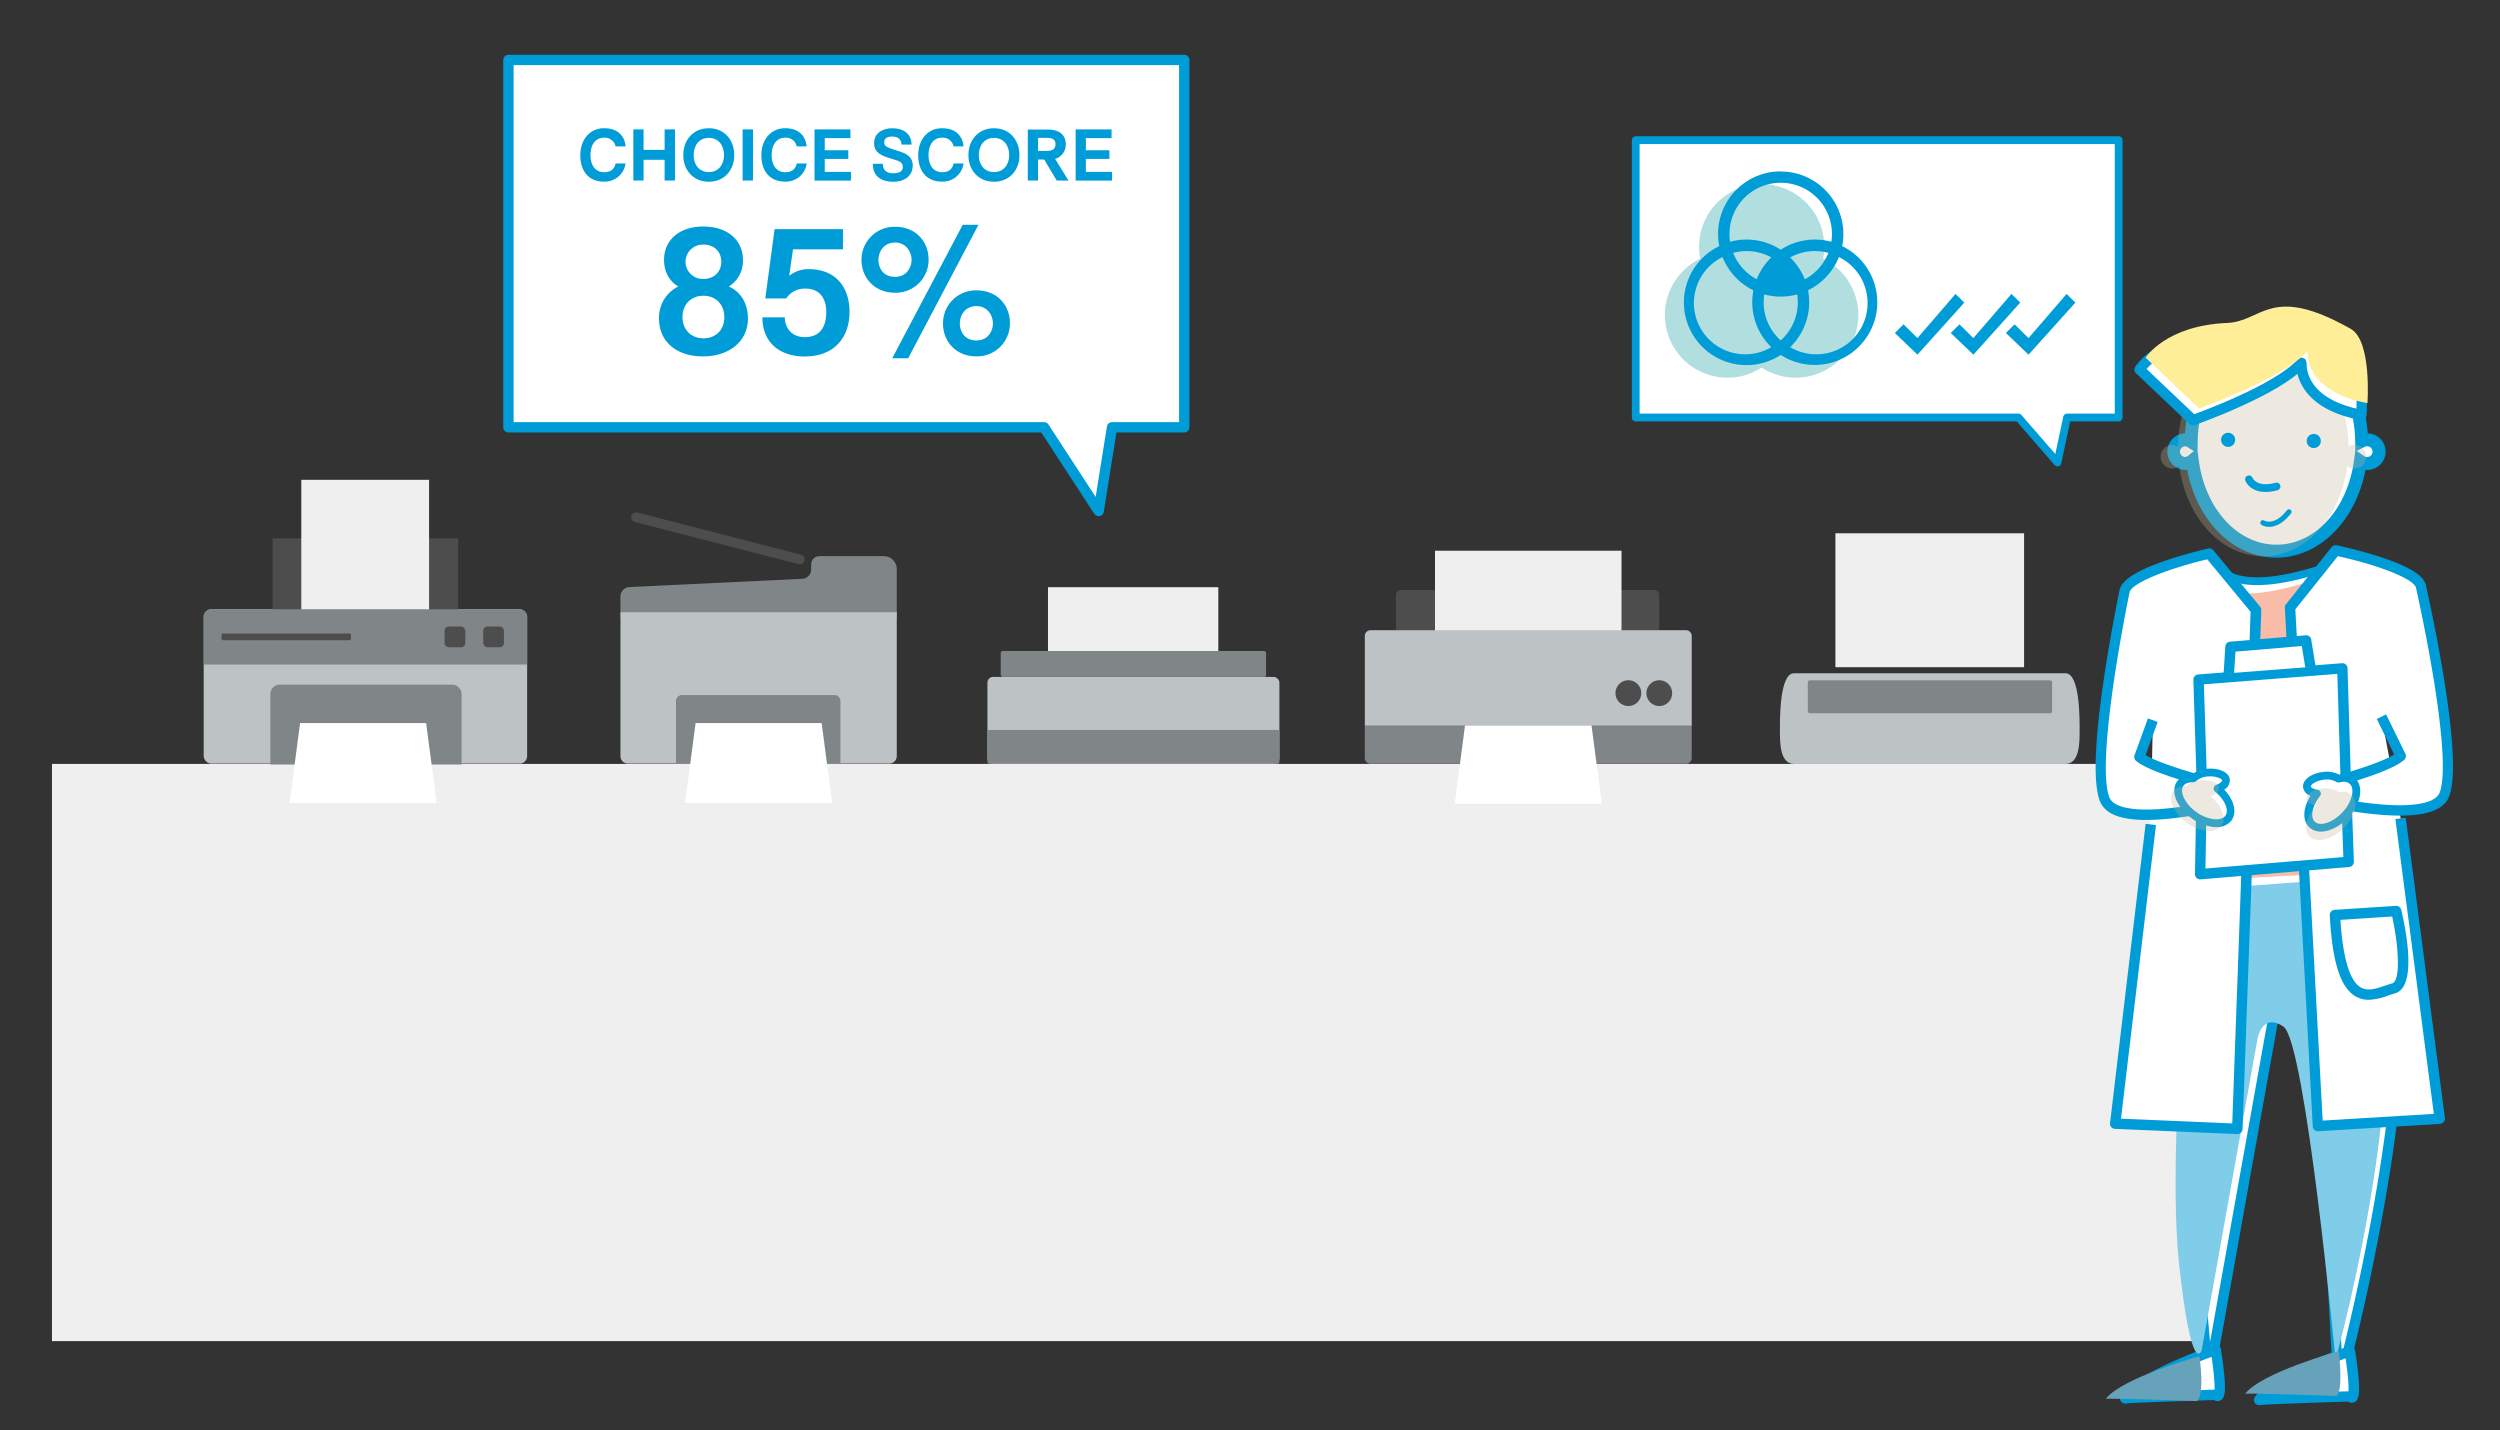 <?xml version="1.0" encoding="UTF-8"?> <svg xmlns="http://www.w3.org/2000/svg" viewBox="0 0 965 552"><rect x="0" y="0" width="965" height="552" fill="#333333" stroke="none"/><defs><style>.cls-1{isolation:isolate;}.cls-2{fill:#bdc3c4;}.cls-3{fill:#808587;}.cls-4{fill:#efefef;}.cls-5,.cls-7,.cls-8{fill:#fff;}.cls-5,.cls-7{stroke:#009cd8;stroke-linejoin:round;}.cls-5{stroke-width:4px;}.cls-16,.cls-6{fill:#009cd8;}.cls-7{stroke-width:3px;}.cls-9{fill:#f8bca8;}.cls-10,.cls-11,.cls-9{mix-blend-mode:multiply;}.cls-10{fill:#c1b49a;opacity:0.3;}.cls-11{fill:#ffee98;}.cls-12{fill:#80cdea;}.cls-12,.cls-13{mix-blend-mode:darken;}.cls-13{fill:#66a3bb;}.cls-14{fill:#4d4d4d;}.cls-15{fill:#b1dfdf;}.cls-15,.cls-16{fill-rule:evenodd;}</style></defs><g class="cls-1"><g id="Layer_1" data-name="Layer 1"><path class="cls-2" d="M797.26,259.87H692.51c-5.6,0-5.46,17.39-5.46,21.88s-.14,13.12,5.46,13.12H797.26c5.6,0,5.47-8.63,5.47-13.12S802.86,259.87,797.26,259.87Z"></path><rect class="cls-3" x="697.81" y="262.61" width="94.31" height="12.72" rx="0.77"></rect><rect class="cls-4" x="708.47" y="205.85" width="72.83" height="51.69"></rect><rect class="cls-2" x="381.15" y="261.29" width="112.7" height="33.53" rx="2.19"></rect><rect class="cls-3" x="381.15" y="281.75" width="112.7" height="13.08" rx="0.77"></rect><rect class="cls-3" x="386.28" y="251.28" width="102.43" height="10.01" rx="0.77"></rect><rect class="cls-4" x="404.52" y="226.66" width="65.75" height="24.62"></rect><rect class="cls-4" x="20.06" y="294.87" width="831.54" height="222.8"></rect><polygon class="cls-5" points="457.12 23.15 196.25 23.15 196.25 164.93 403.01 164.93 424.08 197.26 429.25 164.93 457.12 164.93 457.12 23.15"></polygon><path class="cls-6" d="M224,59.88c0-5.94,3.65-10.38,9.17-10.38,5.72,0,8,3.42,8.32,7H237.6a4.2,4.2,0,0,0-4.42-3.34c-3.84,0-5.25,3.37-5.25,6.71s1.44,6.6,5.28,6.6c3,0,4.06-1.71,4.42-3.37h3.83a8.1,8.1,0,0,1-8.31,7C227.38,70.16,224,66.21,224,59.88Z"></path><path class="cls-6" d="M244.47,49.94h3.95v7.9h8.12v-7.9h4V69.69h-4v-8h-8.12v8h-3.95Z"></path><path class="cls-6" d="M263.74,59.91c0-5.83,3.78-10.41,9.86-10.41s9.83,4.58,9.83,10.41c0,5.66-3.76,10.25-9.83,10.25S263.74,65.57,263.74,59.91Zm15.74,0c0-3.62-2-6.69-5.88-6.69s-5.86,3.07-5.86,6.69c0,3.45,2,6.52,5.86,6.52S279.48,63.36,279.48,59.91Z"></path><path class="cls-6" d="M286.65,49.94h4V69.69h-4Z"></path><path class="cls-6" d="M293.89,59.88c0-5.94,3.64-10.38,9.17-10.38,5.71,0,7.95,3.42,8.31,7h-3.84a4.19,4.19,0,0,0-4.42-3.34c-3.84,0-5.25,3.37-5.25,6.71s1.44,6.6,5.28,6.6c3,0,4.06-1.71,4.42-3.37h3.84a8.11,8.11,0,0,1-8.32,7C297.31,70.16,293.89,66.21,293.89,59.88Z"></path><path class="cls-6" d="M314.4,49.94h13.87v3.37h-9.92V58h9.09v3.34h-9.09v5h10.11v3.37H314.4Z"></path><path class="cls-6" d="M336.93,63.22h3.84c0,2.63,1.57,3.65,4,3.65,2.08,0,3.71-.55,3.71-2.43s-1.25-2.24-4.67-3.26S337.4,59,337.4,55.33c0-4,3.34-5.83,7-5.83,3.83,0,7.42,1.76,7.45,6.32H348c-.13-2.43-1.79-3.12-3.7-3.12-1.52,0-3,.52-3,2.21,0,1.49.82,1.91,4.86,3.2,3.36,1,6.15,2.13,6.15,5.8s-2.73,6.25-7.62,6.25C340.41,70.16,336.85,68.22,336.93,63.22Z"></path><path class="cls-6" d="M354.43,59.88c0-5.94,3.65-10.38,9.17-10.38,5.72,0,8,3.42,8.32,7h-3.84a4.2,4.2,0,0,0-4.42-3.34c-3.84,0-5.25,3.37-5.25,6.71s1.44,6.6,5.28,6.6c3,0,4.06-1.71,4.41-3.37h3.84a8.1,8.1,0,0,1-8.31,7C357.86,70.16,354.43,66.21,354.43,59.88Z"></path><path class="cls-6" d="M373.81,59.91c0-5.83,3.79-10.41,9.86-10.41s9.84,4.58,9.84,10.41c0,5.66-3.76,10.25-9.84,10.25S373.81,65.57,373.81,59.91Zm15.75,0c0-3.62-2.05-6.69-5.89-6.69s-5.85,3.07-5.85,6.69c0,3.45,2,6.52,5.85,6.52S389.56,63.36,389.56,59.91Z"></path><path class="cls-6" d="M407.89,69.69l-4.84-8.12h-2.37v8.12h-3.95V50h7.65c4.75,0,7,2.23,7,5.69a5.67,5.67,0,0,1-4.11,5.63l5.19,8.4Zm-7.21-11.44h3.51c2.1,0,3.23-.83,3.23-2.59s-1.19-2.44-3.21-2.44h-3.53Z"></path><path class="cls-6" d="M415.2,49.94h13.86v3.37h-9.91V58h9.09v3.34h-9.09v5h10.11v3.37H415.2Z"></path><path class="cls-6" d="M254.39,123a13.34,13.34,0,0,1,7.46-12.43c-3.25-1.79-5.53-5.45-5.53-10.22,0-7.73,5.94-12.91,15.19-12.91s15.26,5.18,15.26,12.91a11.49,11.49,0,0,1-5.45,10.22c4.28,1.93,7.38,6.15,7.38,12.43,0,8.7-7.18,14.57-17.26,14.57C261.16,137.6,254.39,131.93,254.39,123Zm25.2-.62c0-4.84-3.31-8.22-8.08-8.22s-8.07,3.38-8.07,8.22,3.31,8.21,8.07,8.21S279.59,127.38,279.59,122.41Zm-1.17-21.33c0-3.74-2.56-6.63-6.91-6.63a6.63,6.63,0,1,0,0,13.25C275.72,107.7,278.42,104.8,278.42,101.08Z"></path><path class="cls-6" d="M294.29,122.48h8.63c.07,4.34,2.9,7.66,7.66,7.66,5.39,0,8.36-3.24,8.36-9.74,0-5.52-2.84-9-8-9a8.55,8.55,0,0,0-7.46,3.8h-8.08L299,88.44h26.38v7.8H306.09l-1.44,10.22a11.67,11.67,0,0,1,7.59-2.56c9.94,0,15.67,6.49,15.67,16.5,0,9.81-5.8,17.2-17.33,17.2C301.19,137.6,294.29,132.42,294.29,122.48Z"></path><path class="cls-6" d="M332.53,100.25a12.74,12.74,0,0,1,13-12.71c8,0,12.91,5.73,12.91,12.71A12.69,12.69,0,0,1,345.51,113C337.57,113,332.53,107.22,332.53,100.25Zm19.33,0c0-2.77-1.93-6.63-6.35-6.63s-6.42,3.59-6.42,6.63,1.65,6.62,6.42,6.62C349.93,106.87,351.86,103.22,351.86,100.25ZM371.6,86.78h6.08l-27.13,51.51H344.4Zm-7.59,38a12.67,12.67,0,0,1,12.91-12.7c8,0,12.91,5.73,12.91,12.7a12.69,12.69,0,0,1-12.91,12.78C369,137.6,364,131.8,364,124.82Zm19.26,0c0-2.76-1.93-6.62-6.35-6.62s-6.42,3.59-6.42,6.62,1.66,6.63,6.42,6.63C381.34,131.45,383.27,127.79,383.27,124.82Z"></path><polygon class="cls-7" points="817.8 54.1 631.39 54.1 631.39 161.16 779.13 161.16 794.19 178.51 797.89 161.16 817.8 161.16 817.8 54.1"></polygon><polygon class="cls-6" points="740.14 130.5 734.76 125.19 731.41 128.54 740.14 136.91 758.21 116.81 754.83 113.46 740.14 130.5"></polygon><polygon class="cls-6" points="761.72 130.5 756.35 125.19 753 128.54 761.73 136.91 779.8 116.81 776.42 113.46 761.72 130.5"></polygon><polygon class="cls-6" points="783.01 130.5 777.63 125.19 774.28 128.54 783.02 136.91 801.09 116.81 797.71 113.46 783.01 130.5"></polygon><path class="cls-8" d="M852.3,335.13s-9.79,99.42-5,144.12,4.85,55.33,4.85,55.33l25.38-141.7s1.6-10.73,10.1-5,15,148.45,15,148.45,43.63-157,13.36-205.94Z"></path><path class="cls-6" d="M902.62,538.3h-.22a2,2,0,0,1-1.78-1.9c-4.13-90.72-10.38-143.4-14.16-146.91-1.2-.8-3-1.68-4.25-1.12-1.72.76-2.55,3.81-2.71,4.82L854.11,534.93a2,2,0,0,1-4-.34c0-.1-.14-11.17-4.84-55.13-4.75-44.39,4.92-143.54,5-144.53a2,2,0,0,1,1.85-1.8l63.67-4.76a2,2,0,0,1,1.85.94c12.81,20.69,14.47,62,4.94,122.66a854.59,854.59,0,0,1-18.07,84.87A2,2,0,0,1,902.62,538.3ZM883.13,384.17a10.25,10.25,0,0,1,5.6,2c1.83,1.23,6.12,4.1,11.57,77.88,1.68,22.72,3,45.34,3.67,59,9.4-37.89,34.36-150.19,10.92-190.66L854.13,337c-1.24,13.24-9.22,101.22-4.85,142.05,1.93,18,3.09,30.5,3.79,39l22.48-125.5c.09-.56,1-6,5-7.82A6.2,6.2,0,0,1,883.13,384.17Z"></path><path class="cls-7" d="M856.18,218.37s5,13.6,44.12-.22L912.15,332l-59.85,3.11Z"></path><path class="cls-9" d="M851.87,223.14s5,13.6,44.13-.22l11.84,113.86L848,339.89Z"></path><path class="cls-5" d="M855.29,521s-29.46,10.31-35,18.78c2-.42,35-1.4,35-1.4S858.77,543.4,855.29,521Z"></path><path class="cls-8" d="M907,521.61s-29.45,10.31-35,18.78c2-.42,35-1.4,35-1.4S910.48,544,907,521.61Z"></path><path class="cls-6" d="M872.06,542.38a2,2,0,0,1-1.69-.9,2,2,0,0,1,0-2.18c5.74-8.79,32.92-18.5,36-19.58a2,2,0,0,1,1.69.17,2,2,0,0,1,1,1.41c2.69,17.27,1.46,19.23-.42,20a2.5,2.5,0,0,1-2.33-.28c-12.55.38-32.18,1.06-33.82,1.34A2.07,2.07,0,0,1,872.06,542.38Zm33.33-18.07c-7.54,2.8-21.29,8.51-28.21,13.74,8.66-.42,24.64-.91,29.35-1C906.62,535.42,906.5,531.93,905.39,524.31Z"></path><path class="cls-8" d="M913.59,169.77a4.38,4.38,0,0,0-2,.53c-.29-22.75-14.89-41.09-32.89-41.09s-32.71,18.46-32.9,41.31a4.49,4.49,0,0,0-2.37-.75,4.57,4.57,0,0,0,0,9.13,4.44,4.44,0,0,0,2.83-1.07c2.58,19.8,16.1,34.92,32.44,34.92s29.76-15,32.41-34.7a4.48,4.48,0,0,0,2.51.85,4.57,4.57,0,1,0,0-9.13Z"></path><path class="cls-6" d="M878.67,215.25c-16.56,0-30.64-14.07-34.41-33.91a6.11,6.11,0,0,1-.86.06,7.07,7.07,0,0,1,0-14.13c1.52-22.64,16.83-40.56,35.28-40.56s33.75,17.94,35.27,40.57a7.06,7.06,0,0,1-.35,14.12l-.52,0C909.29,201.18,895.19,215.25,878.67,215.25ZM848.24,173.9l.47,3.61c2.47,19,15.07,32.74,30,32.74s27.4-13.68,29.94-32.54l.5-3.74-.05-3.64c-.27-21.3-13.9-38.62-30.39-38.62s-30.22,17.42-30.4,38.83Zm61.42.16,2.83,1.92a1.86,1.86,0,0,0,1.1.42,2.07,2.07,0,1,0,0-4.13,2,2,0,0,0-.9.26Zm-66.26-1.79a2.07,2.07,0,0,0,0,4.13,2,2,0,0,0,1.26-.51l2.17-1.76-2.38-1.49A2,2,0,0,0,843.4,172.27Z"></path><path class="cls-10" d="M908.52,171.74a4.5,4.5,0,0,0-2,.53c-.29-22.75-14.89-41.09-32.89-41.09s-32.71,18.46-32.9,41.31a4.49,4.49,0,0,0-2.37-.75,4.57,4.57,0,0,0,0,9.13,4.44,4.44,0,0,0,2.83-1.07c2.58,19.8,16.1,34.92,32.44,34.92s29.76-15,32.41-34.7a4.48,4.48,0,0,0,2.51.85,4.57,4.57,0,1,0,0-9.13Z"></path><circle class="cls-6" cx="860.06" cy="169.77" r="2.73"></circle><circle class="cls-6" cx="893.11" cy="170.22" r="2.73"></circle><path class="cls-5" d="M911.49,160.18s1.78-24-6.42-28.68c-31.06-17.55-33.94-2.88-47.74-2.29-23.75,1-31.45,13.42-31.45,13.42l20.62,19.56s32.46-11.42,41.88-22.13C888.38,140.06,886.66,155.48,911.49,160.18Z"></path><path class="cls-6" d="M874.51,189.89c-6.13,0-7.73-4.15-7.81-4.36a1.5,1.5,0,0,1,2.81-1.05c.09.2,1.67,3.74,8.85,1.86a1.49,1.49,0,0,1,1.83,1.06,1.51,1.51,0,0,1-1.07,1.84A18.41,18.41,0,0,1,874.51,189.89Z"></path><path class="cls-6" d="M875.9,203.36a5.82,5.82,0,0,1-3-.77,1,1,0,0,1,1.08-1.68c.18.1,3.92,2.27,8.82-4a1,1,0,0,1,1.57,1.23C881.05,202.37,878,203.36,875.9,203.36Z"></path><path class="cls-11" d="M913.83,155.63s1.78-24-6.42-28.68c-31.06-17.55-33.94-2.88-47.74-2.29-23.75,1-31.45,13.42-31.45,13.42l20.62,19.56s32.46-11.42,41.88-22.13C890.72,135.51,889,150.93,913.83,155.63Z"></path><path class="cls-12" d="M846.1,343.56s-9.8,99.42-5,144.12,8.74,33.61,8.74,33.61l21.5-120s1.59-10.73,10.09-5,20.07,128.54,20.07,128.54,38.56-137.14,8.29-186Z"></path><path class="cls-8" d="M926.67,315.89l15.11,115.93-47.06,2.84L884,234.55l17.66-22.1s31.27,6.49,32.92,14,14.57,66.06,9,80.24c-2.1,5.37-11.13,6.58-21.56,6-17.15-.92-38.06-6.64-38.06-6.64s35.85-8.09,42.72-14.26l-7.44-15.17"></path><path class="cls-6" d="M894.72,436.66a2,2,0,0,1-2-1.89l-6.79-126.12-2.51-.65a2,2,0,0,1-1.47-2,2,2,0,0,1,1.56-1.9l2.15-.5-3.71-69a2,2,0,0,1,.43-1.35L900,211.2a2,2,0,0,1,2-.71c.33.07,8,1.67,16,4.24,15.37,4.9,17.88,8.78,18.43,11.28,4.42,20.09,14.12,68.13,8.94,81.4-2.2,5.64-9.91,8-23.53,7.29-11.43-.61-24.32-3.28-31.91-5.06l6.62,122.91,42.91-2.6-14.84-113.8,4-.52,15.12,115.93a2,2,0,0,1-.44,1.53,2,2,0,0,1-1.42.73l-47.07,2.84Zm-2.28-130.57c7.6,1.73,19.39,4.07,29.68,4.62,11.2.6,18.15-1.09,19.58-4.75,3.91-10-2.14-47.39-9.11-79-.83-3.8-16.08-9.22-30.19-12.27L886,235.21l3.63,67.45c11.12-2.75,28.53-7.59,34.52-11.45l-6.7-13.69,3.59-1.76,7.43,15.17a2,2,0,0,1-.46,2.37C922.82,298,903.68,303.27,892.44,306.09Z"></path><path class="cls-8" d="M901.29,353.2l23.64-1.54s6.64,27.8-1,29.86S903.35,392.84,901.29,353.2Z"></path><path class="cls-6" d="M914.34,385.92a9.82,9.82,0,0,1-5.65-1.68c-5.51-3.71-8.49-13.54-9.4-30.94a2,2,0,0,1,1.87-2.1l23.64-1.54a2,2,0,0,1,2.07,1.53c1.67,7,6.4,29.88-2.46,32.26-.75.2-1.6.49-2.49.8A23.67,23.67,0,0,1,914.34,385.92ZM903.4,355.07c.92,14.41,3.45,23.11,7.52,25.86,2.83,1.9,6.32.7,9.7-.46,1-.33,1.87-.65,2.76-.88,3.26-.88,2.6-14,0-25.83Z"></path><path class="cls-8" d="M830.19,318.28,816.46,433.72l47.11,2,7.25-200.27-18.05-21.8s-31.16,7.05-32.67,14.57-13.41,66.31-7.62,80.39c2.18,5.33,11.24,6.39,21.66,5.65,17.13-1.22,37.94-7.31,37.94-7.31s-39.23-8.75-46.2-14.79L831,278"></path><path class="cls-6" d="M863.57,437.74h-.08l-47.11-2a2,2,0,0,1-1.9-2.24L828.21,318l4,.48L818.7,431.81l42.95,1.84,4.45-123c-7.56,1.92-20.4,4.81-31.82,5.62-13.62,1-21.35-1.28-23.65-6.88-5.42-13.18,3.44-61.38,7.49-81.49.52-2.56,3-6.48,18.24-11.66,8-2.7,15.65-4.44,16-4.52a2,2,0,0,1,2,.68l18.05,21.79a2.07,2.07,0,0,1,.46,1.35l-2.5,69,2.19.5a2,2,0,0,1,1.56,1.88,2,2,0,0,1-1.43,2l-2.5.7-4.57,126.22a2,2,0,0,1-2,1.93ZM852,215.9c-14.06,3.3-29.21,9-30,12.74-6.42,31.81-11.82,69.29-7.73,79.24,1.49,3.63,8.48,5.2,19.66,4.4,10.38-.74,22.26-3.32,29.82-5.19-12.09-2.95-33.85-8.72-39.24-13.4a2,2,0,0,1-.57-2.2l5.16-14.19,3.76,1.37-4.65,12.78c6.22,3.91,25.86,9.18,38.08,12.13l2.44-67.43Z"></path><polygon class="cls-8" points="849.88 301.13 848.64 262.29 904.13 257.98 905.36 298.05 906.6 332.66 849.26 337.43 849.88 301.13"></polygon><path class="cls-6" d="M849.26,339.43a2,2,0,0,1-2-2l.62-36.24-1.24-38.79a2,2,0,0,1,1.85-2.06L904,256a2,2,0,0,1,1.49.51,2,2,0,0,1,.66,1.43L907.36,298l1.24,34.6a2,2,0,0,1-1.84,2.06l-57.33,4.77Zm1.44-75.29,1.18,36.93v.1l-.58,34.08,53.23-4.43-1.16-32.7-1.17-38Z"></path><path class="cls-8" d="M896.64,299.51a8.71,8.71,0,0,1,6,1.06c2.13-.51,4.07-.27,5.36.93,2.79,2.58,1.56,8.42-2.73,13.06s-10,6.3-12.81,3.72c-2.57-2.37-1.69-7.52,1.83-11.95-2.11-.32-3.69-1.21-3.86-2.5C890.18,301.93,893,300,896.64,299.51Z"></path><path class="cls-6" d="M895.88,321a6.34,6.34,0,0,1-4.44-1.62c-2.79-2.58-2.56-7.48.39-12.17A4.19,4.19,0,0,1,889,304c-.37-2.81,2.85-5.39,7.49-6h0a10.77,10.77,0,0,1,6.48,1,6.9,6.9,0,0,1,6.1,1.42c1.75,1.62,2.37,4.16,1.74,7.16a17.46,17.46,0,0,1-4.39,8C903.13,319.07,899.18,321,895.88,321Zm1-20c-3.2.42-5,1.95-4.91,2.63.05.34.9,1,2.6,1.22a1.51,1.51,0,0,1,1.17.93,1.54,1.54,0,0,1-.22,1.49c-3,3.79-3.9,8.15-2,9.91,2.13,2,7,.31,10.69-3.64a14.5,14.5,0,0,0,3.65-6.59c.23-1.12.44-3.17-.84-4.35s-3-.81-4-.57a1.53,1.53,0,0,1-1.23-.24,7.33,7.33,0,0,0-4.93-.79Z"></path><path class="cls-10" d="M896.74,304.35a8.74,8.74,0,0,1,5.92,1.44c2.16-.37,4.08,0,5.3,1.28,2.6,2.75,1,8.51-3.58,12.85s-10.42,5.64-13,2.89c-2.41-2.53-1.2-7.62,2.6-11.8-2.09-.46-3.6-1.45-3.69-2.75C890.15,306.35,893,304.6,896.74,304.35Z"></path><polyline class="cls-8" points="860.34 259.87 860.97 249.69 890.12 247.22 891.78 257.43"></polyline><path class="cls-6" d="M862.33,260l-4-.25.64-10.19a2,2,0,0,1,1.82-1.87L890,245.23a2,2,0,0,1,2.14,1.67l1.66,10.21-3.94.64-1.37-8.38-25.58,2.16Z"></path><path class="cls-8" d="M852.33,298.19a8.71,8.71,0,0,0-5.66,2.25c-2.2-.07-4,.57-5.07,2-2.2,3.09.18,8.56,5.33,12.23s11.09,4.14,13.3,1.05c2-2.85.12-7.71-4.22-11.33,2-.74,3.36-1.93,3.26-3.23C859.13,299.25,856,297.92,852.33,298.19Z"></path><path class="cls-6" d="M855.49,319.26c-.3,0-.61,0-.93,0a18.79,18.79,0,0,1-14.43-10.28c-1.22-2.81-1.14-5.43.25-7.37a6.89,6.89,0,0,1,5.68-2.63,10.88,10.88,0,0,1,6.16-2.25h0a11.92,11.92,0,0,1,5.5.79c1.86.79,2.94,2.06,3,3.57a4.23,4.23,0,0,1-2.17,3.71c3.83,4,5,8.74,2.85,11.83A7,7,0,0,1,855.49,319.26Zm-9.13-17.32c-1.06,0-2.71.2-3.54,1.37-1,1.42-.39,3.38.06,4.43a14.5,14.5,0,0,0,4.92,5.71,14.32,14.32,0,0,0,7,2.78c1.13.09,3.2,0,4.2-1.38,1.51-2.11-.23-6.2-4-9.31a1.5,1.5,0,0,1,.44-2.55c1.61-.6,2.32-1.38,2.3-1.72s-.41-.68-1.24-1a8.91,8.91,0,0,0-4.1-.55,7.25,7.25,0,0,0-4.67,1.77,1.54,1.54,0,0,1-1.15.48Z"></path><path class="cls-10" d="M849.61,301.18a8.61,8.61,0,0,0-5.66,2.25c-2.19-.07-4.05.56-5.07,2-2.2,3.08.18,8.56,5.33,12.23s11.1,4.13,13.3,1c2-2.85.12-7.72-4.22-11.33,2-.75,3.36-1.94,3.26-3.24C856.41,302.23,853.3,300.9,849.61,301.18Z"></path><path class="cls-13" d="M902.8,521.5s-30.06,8.38-36.13,16.47c2-.28,35,.87,35,.87S904.64,539.06,902.8,521.5Z"></path><path class="cls-13" d="M849,523.47s-30.06,8.38-36.13,16.47c2-.29,35,.87,35,.87S851.14,540.19,849,523.47Z"></path><rect class="cls-2" x="78.63" y="235.19" width="124.85" height="59.56" rx="2.88"></rect><path class="cls-3" d="M81.51,235.19H200.6a2.88,2.88,0,0,1,2.88,2.88V256.5a0,0,0,0,1,0,0H78.63a0,0,0,0,1,0,0V238.07A2.88,2.88,0,0,1,81.51,235.19Z"></path><rect class="cls-14" x="105.25" y="207.8" width="71.62" height="27.39"></rect><path class="cls-3" d="M108,264.29h66.52a3.65,3.65,0,0,1,3.65,3.65v27.18a0,0,0,0,1,0,0H104.35a0,0,0,0,1,0,0V267.95A3.65,3.65,0,0,1,108,264.29Z"></path><rect class="cls-4" x="116.3" y="185.21" width="49.32" height="49.98"></rect><polygon class="cls-8" points="168.55 309.97 111.76 309.97 115.83 279.11 164.49 279.11 168.55 309.97"></polygon><rect class="cls-14" x="171.6" y="241.84" width="8" height="8" rx="1.62"></rect><rect class="cls-14" x="186.52" y="241.84" width="8" height="8" rx="1.62"></rect><rect class="cls-14" x="85.52" y="244.54" width="49.96" height="2.6" rx="0.53"></rect><path class="cls-14" d="M540.85,227.73h97.61a2,2,0,0,1,2,2v13.52a0,0,0,0,1,0,0H538.84a0,0,0,0,1,0,0V229.74A2,2,0,0,1,540.85,227.73Z"></path><path class="cls-3" d="M526.82,280.13H653a0,0,0,0,1,0,0v12.42a2.28,2.28,0,0,1-2.28,2.28H529.09a2.28,2.28,0,0,1-2.28-2.28V280.13A0,0,0,0,1,526.82,280.13Z"></path><polygon class="cls-8" points="618.31 310.25 561.52 310.25 565.58 279.4 614.24 279.4 618.31 310.25"></polygon><rect class="cls-4" x="553.91" y="212.58" width="71.99" height="34.72"></rect><path class="cls-2" d="M529,243.26H650.78a2.23,2.23,0,0,1,2.23,2.23v34.64a0,0,0,0,1,0,0H526.82a0,0,0,0,1,0,0V245.49A2.23,2.23,0,0,1,529,243.26Z"></path><circle class="cls-14" cx="628.55" cy="267.55" r="4.99"></circle><circle class="cls-14" cx="640.48" cy="267.55" r="4.99"></circle><path class="cls-3" d="M346.15,238.42V219.68a5,5,0,0,0-5-5h-24.9a3.14,3.14,0,0,0-3.14,3.14v2a3.59,3.59,0,0,1-3.52,3.6l-66.47,3.17a3.73,3.73,0,0,0-3.65,3.77l.05,8Z"></path><path class="cls-2" d="M242.38,236.34H343.27a2.88,2.88,0,0,1,2.88,2.88v55.53a0,0,0,0,1,0,0H239.5a0,0,0,0,1,0,0V239.22A2.88,2.88,0,0,1,242.38,236.34Z" transform="translate(585.65 531.09) rotate(-180)"></path><path class="cls-3" d="M260.93,268.3h63.49a0,0,0,0,1,0,0v24.15a2.3,2.3,0,0,1-2.3,2.3H263.23a2.3,2.3,0,0,1-2.3-2.3V268.3a0,0,0,0,1,0,0Z" transform="translate(585.34 563.05) rotate(180)"></path><polygon class="cls-8" points="264.43 309.97 321.22 309.97 317.16 279.11 268.5 279.11 264.43 309.97"></polygon><path class="cls-14" d="M310.57,216.36a1.91,1.91,0,0,0-1.37-2.25L246,197.82a1.87,1.87,0,0,0-2.3,1.42,1.91,1.91,0,0,0,1.37,2.25l63.22,16.29A1.88,1.88,0,0,0,310.57,216.36Z"></path><path class="cls-15" d="M717.33,121.63a24.21,24.21,0,0,1-24.19,24.16A23.9,23.9,0,0,1,680,141.87a24,24,0,0,1-13.19,3.92,24.17,24.17,0,0,1-10.53-45.92,23.25,23.25,0,0,1-.44-4.61,24.17,24.17,0,1,1,47.89,4.61A24.22,24.22,0,0,1,717.33,121.63Z"></path><path class="cls-16" d="M681,113.64a24.22,24.22,0,0,0,12.72,0,20.36,20.36,0,0,1,.23,3,19.71,19.71,0,0,1-6.59,14.76,19.71,19.71,0,0,1-6.59-14.76,20.36,20.36,0,0,1,.23-3Zm28.83-14.42A19.79,19.79,0,1,1,691,134a24.09,24.09,0,0,0,7.35-17.33,24.39,24.39,0,0,0-.45-4.63,24.34,24.34,0,0,0,11.93-12.85Zm-44.94,0a24.34,24.34,0,0,0,11.93,12.85,24.39,24.39,0,0,0-.45,4.63A24.09,24.09,0,0,0,683.73,134,19.79,19.79,0,1,1,664.9,99.22Zm35.65-2.3a19.85,19.85,0,0,1,5.21.69,19.74,19.74,0,0,1-9.11,10.19A24.29,24.29,0,0,0,691,99.36a19.7,19.7,0,0,1,9.55-2.44Zm-26.37,0a19.7,19.7,0,0,1,9.55,2.44,24.27,24.27,0,0,0-5.64,8.44A19.8,19.8,0,0,1,669,97.61a19.91,19.91,0,0,1,5.21-.69Zm13.19-26.37a19.74,19.74,0,0,1,19.77,19.78,19.21,19.21,0,0,1-.23,3,24.28,24.28,0,0,0-6.36-.86,24,24,0,0,0-13.18,3.93,24.05,24.05,0,0,0-19.55-3.07,20.47,20.47,0,0,1-.23-3,19.75,19.75,0,0,1,19.78-19.78Zm0-4.4A24.16,24.16,0,0,0,663.64,95a24.17,24.17,0,1,0,23.73,42,24.16,24.16,0,1,0,23.72-42,24.16,24.16,0,0,0-23.72-28.8Z"></path></g></g></svg> 